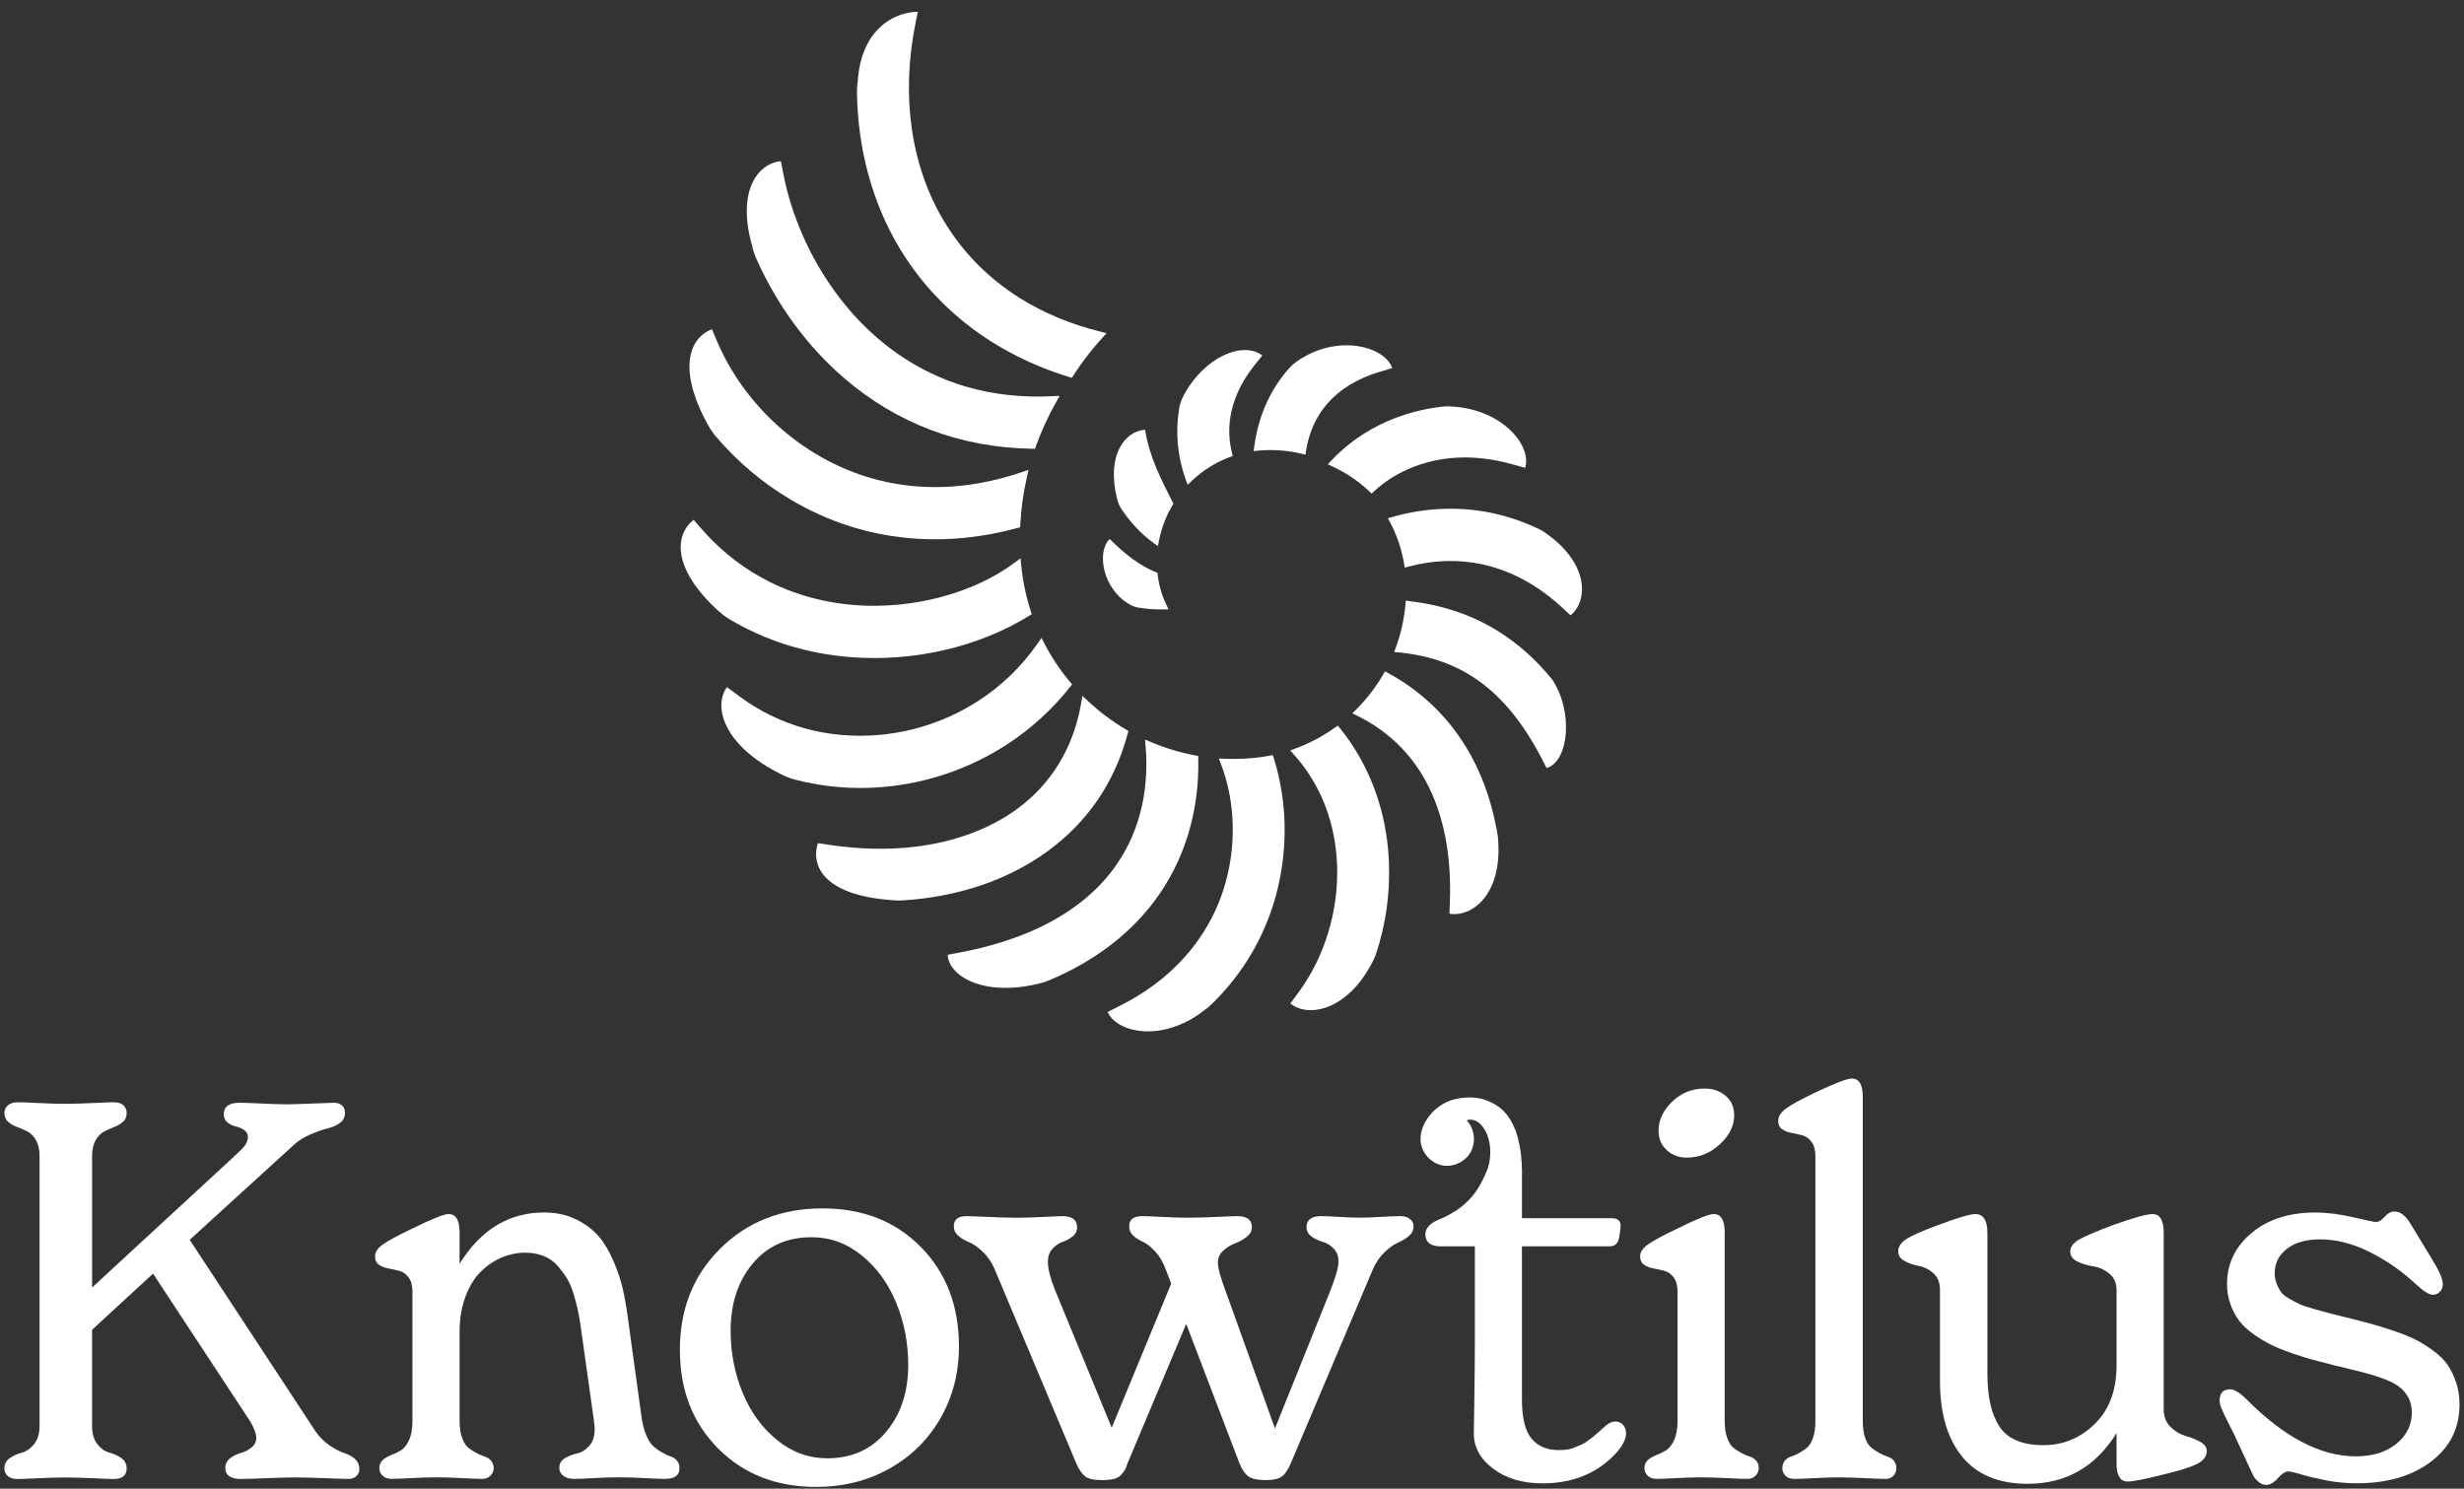 <svg xmlns="http://www.w3.org/2000/svg" width="187" height="113" viewBox="0 0 187 113" fill="none"><rect x="0" y="0" width="187" height="113" fill="#333333" stroke="none"/><path d="M26.931 110.733C26.704 110.539 26.436 110.391 26.125 110.294C25.814 110.197 25.445 110.004 25.017 109.717C24.589 109.429 24.227 109.064 23.927 108.62L14.397 94.108L22.292 86.911C22.641 86.585 23.069 86.315 23.576 86.1C24.082 85.885 24.513 85.736 24.868 85.65C25.224 85.566 25.533 85.427 25.792 85.24C26.051 85.052 26.181 84.793 26.181 84.467C26.181 84.232 26.107 84.046 25.958 83.91C25.81 83.774 25.605 83.704 25.346 83.704C25.163 83.704 24.623 83.725 23.722 83.763C22.821 83.802 22.144 83.822 21.691 83.822C21.263 83.822 20.653 83.802 19.862 83.763C19.072 83.725 18.514 83.704 18.189 83.704C17.385 83.704 16.984 83.999 16.984 84.585C16.984 84.846 17.079 85.052 17.266 85.201C17.453 85.35 17.665 85.453 17.899 85.504C18.133 85.557 18.342 85.647 18.532 85.779C18.718 85.91 18.813 86.084 18.813 86.306C18.813 86.41 18.797 86.508 18.763 86.601C18.732 86.691 18.696 86.773 18.655 86.845C18.617 86.918 18.552 87.001 18.462 87.099C18.372 87.196 18.297 87.275 18.239 87.334C18.18 87.393 18.079 87.488 17.937 87.618C17.795 87.749 17.692 87.846 17.626 87.912L6.988 97.729V87.756C6.988 87.26 7.078 86.857 7.261 86.544C7.443 86.231 7.661 86.01 7.923 85.878C8.182 85.749 8.438 85.634 8.691 85.536C8.943 85.439 9.161 85.308 9.341 85.144C9.524 84.981 9.614 84.757 9.614 84.47C9.614 84.248 9.533 84.06 9.371 83.903C9.209 83.747 8.959 83.668 8.623 83.668C8.389 83.668 7.862 83.688 7.038 83.727C6.213 83.765 5.524 83.786 4.966 83.786C4.407 83.786 3.734 83.765 2.944 83.727C2.153 83.688 1.629 83.668 1.367 83.668C1.03 83.668 0.775 83.747 0.599 83.903C0.424 84.06 0.336 84.25 0.336 84.47C0.336 84.757 0.426 84.981 0.608 85.144C0.791 85.308 1.014 85.439 1.279 85.536C1.545 85.634 1.806 85.749 2.068 85.878C2.327 86.01 2.547 86.229 2.73 86.544C2.912 86.857 3.002 87.262 3.002 87.756V108.215C3.002 108.815 2.863 109.284 2.583 109.624C2.304 109.963 2 110.174 1.669 110.26C1.338 110.344 1.034 110.482 0.755 110.67C0.476 110.86 0.336 111.123 0.336 111.463C0.336 111.698 0.419 111.891 0.588 112.04C0.757 112.19 1.003 112.264 1.327 112.264C1.586 112.264 2.117 112.244 2.921 112.205C3.725 112.167 4.405 112.147 4.964 112.147C5.522 112.147 6.211 112.167 7.035 112.205C7.86 112.244 8.387 112.264 8.621 112.264C9.283 112.264 9.612 111.997 9.612 111.463C9.612 111.123 9.476 110.86 9.204 110.67C8.932 110.482 8.63 110.344 8.299 110.26C7.968 110.176 7.666 109.963 7.393 109.624C7.121 109.284 6.986 108.815 6.986 108.215V100.939L11.614 96.674L19.022 107.941C19.308 108.451 19.45 108.847 19.45 109.135C19.45 109.422 19.326 109.683 19.081 109.877C18.835 110.072 18.565 110.21 18.275 110.287C17.982 110.367 17.714 110.5 17.469 110.688C17.223 110.878 17.099 111.121 17.099 111.422C17.099 111.984 17.5 112.262 18.304 112.262C18.59 112.262 19.212 112.242 20.171 112.203C21.13 112.165 21.876 112.144 22.407 112.144C22.99 112.144 23.765 112.165 24.731 112.203C25.697 112.242 26.251 112.262 26.393 112.262C26.665 112.262 26.879 112.194 27.035 112.056C27.19 111.92 27.269 111.732 27.269 111.499C27.269 111.186 27.154 110.933 26.929 110.736L26.931 110.733Z" fill="white"></path><path d="M50.925 110.566C50.743 110.507 50.536 110.412 50.304 110.283C50.07 110.154 49.847 110 49.633 109.823C49.419 109.646 49.225 109.354 49.05 108.942C48.874 108.532 48.748 108.032 48.671 107.445L47.64 99.953C47.536 99.183 47.412 98.484 47.27 97.852C47.129 97.22 46.897 96.525 46.579 95.768C46.262 95.012 45.886 94.375 45.451 93.861C45.016 93.347 44.442 92.912 43.73 92.561C43.017 92.21 42.206 92.034 41.298 92.034C38.628 92.034 36.488 93.331 34.88 95.927V93.56C34.88 92.62 34.601 92.151 34.045 92.151C33.696 92.151 32.768 92.523 31.264 93.266C30.174 93.787 29.435 94.187 29.046 94.468C28.656 94.749 28.462 95.046 28.462 95.358C28.462 95.646 28.559 95.856 28.755 95.995C28.949 96.131 29.185 96.226 29.465 96.278C29.744 96.33 30.023 96.391 30.3 96.463C30.579 96.536 30.816 96.701 31.009 96.962C31.203 97.222 31.302 97.58 31.302 98.037V107.855C31.302 108.455 31.214 108.944 31.039 109.322C30.863 109.701 30.654 109.961 30.406 110.104C30.16 110.246 29.917 110.364 29.676 110.455C29.435 110.545 29.228 110.668 29.055 110.817C28.879 110.967 28.791 111.18 28.791 111.454C28.791 111.662 28.872 111.848 29.035 112.011C29.197 112.174 29.433 112.255 29.744 112.255C29.978 112.255 30.464 112.235 31.203 112.196C31.942 112.158 32.57 112.138 33.09 112.138C33.61 112.138 34.277 112.158 35.054 112.196C35.831 112.235 36.344 112.255 36.59 112.255C36.862 112.255 37.076 112.172 37.231 112.002C37.387 111.832 37.466 111.651 37.466 111.454C37.466 111.218 37.4 111.028 37.272 110.876C37.141 110.727 36.984 110.622 36.795 110.564C36.605 110.505 36.398 110.416 36.173 110.299C35.946 110.181 35.738 110.047 35.551 109.898C35.362 109.748 35.205 109.497 35.074 109.146C34.944 108.795 34.88 108.365 34.88 107.855V101.088C34.88 100.11 35.027 99.226 35.317 98.438C35.61 97.65 35.995 97.018 36.475 96.54C36.955 96.065 37.486 95.703 38.069 95.456C38.652 95.209 39.249 95.084 39.859 95.084C40.366 95.084 40.825 95.166 41.24 95.329C41.654 95.492 42.001 95.73 42.28 96.042C42.559 96.355 42.803 96.679 43.01 97.009C43.217 97.342 43.388 97.736 43.526 98.194C43.661 98.651 43.764 99.041 43.836 99.367C43.908 99.693 43.976 100.064 44.041 100.481L44.994 107.248C45.007 107.314 45.032 107.502 45.073 107.814C45.113 108.127 45.131 108.342 45.131 108.46C45.131 109.021 44.992 109.454 44.712 109.76C44.433 110.065 44.125 110.256 43.789 110.326C43.451 110.398 43.145 110.518 42.866 110.688C42.587 110.858 42.447 111.098 42.447 111.413C42.447 111.66 42.548 111.864 42.749 112.02C42.949 112.176 43.226 112.255 43.575 112.255C43.886 112.255 44.386 112.235 45.073 112.196C45.76 112.158 46.401 112.138 46.998 112.138C47.595 112.138 48.23 112.158 48.944 112.196C49.658 112.235 50.162 112.255 50.462 112.255C51.2 112.255 51.569 111.988 51.569 111.454C51.569 111.218 51.509 111.028 51.385 110.876C51.261 110.727 51.11 110.622 50.928 110.564L50.925 110.566Z" fill="white"></path><path d="M62.433 91.721C59.307 91.721 56.722 92.736 54.673 94.763C52.623 96.79 51.599 99.349 51.599 102.44C51.599 105.531 52.565 107.991 54.497 109.941C56.429 111.891 58.911 112.865 61.946 112.865C63.982 112.865 65.826 112.405 67.479 111.485C69.132 110.566 70.429 109.291 71.368 107.662C72.307 106.032 72.778 104.213 72.778 102.207C72.778 99.129 71.814 96.613 69.889 94.656C67.963 92.7 65.477 91.723 62.431 91.723L62.433 91.721ZM67.245 108.688C66.124 110.025 64.635 110.693 62.782 110.693C61.381 110.693 60.113 110.233 58.98 109.313C57.846 108.394 56.974 107.198 56.364 105.724C55.754 104.25 55.45 102.68 55.45 101.011C55.45 98.95 56.006 97.252 57.123 95.915C58.237 94.579 59.728 93.911 61.595 93.911C62.996 93.911 64.264 94.371 65.396 95.29C66.531 96.21 67.403 97.406 68.013 98.88C68.623 100.354 68.927 101.93 68.927 103.613C68.927 105.66 68.367 107.352 67.245 108.688Z" fill="white"></path><path d="M106.985 92.505C106.784 92.376 106.541 92.31 106.255 92.31C105.969 92.31 105.465 92.33 104.778 92.369C104.091 92.407 103.56 92.428 103.184 92.428C102.807 92.428 102.292 92.407 101.636 92.369C100.981 92.33 100.531 92.31 100.285 92.31C99.533 92.31 99.157 92.591 99.157 93.15C99.157 93.438 99.283 93.671 99.535 93.855C99.788 94.038 100.067 94.172 100.371 94.255C100.675 94.339 100.954 94.509 101.206 94.765C101.459 95.019 101.585 95.349 101.585 95.752C101.585 96.156 101.384 96.88 100.981 97.924L96.761 108.428L92.989 97.924C92.613 96.921 92.426 96.223 92.426 95.832C92.426 95.481 92.561 95.179 92.834 94.933C93.106 94.686 93.401 94.502 93.719 94.385C94.036 94.267 94.331 94.104 94.604 93.895C94.876 93.687 95.011 93.44 95.011 93.153C95.011 92.591 94.642 92.312 93.903 92.312C93.683 92.312 93.147 92.333 92.298 92.371C91.449 92.41 90.744 92.43 90.188 92.43C89.577 92.43 88.911 92.41 88.183 92.371C87.458 92.333 86.959 92.312 86.686 92.312C86.024 92.312 85.695 92.566 85.695 93.076C85.695 93.363 85.799 93.601 86.006 93.789C86.213 93.979 86.456 94.135 86.736 94.258C87.015 94.382 87.321 94.622 87.659 94.982C87.997 95.34 88.269 95.8 88.476 96.362L88.884 97.437L84.371 108.371L80.072 97.927C79.71 97.014 79.527 96.303 79.527 95.795C79.527 95.379 79.644 95.043 79.876 94.788C80.11 94.534 80.363 94.36 80.635 94.269C80.907 94.178 81.16 94.04 81.394 93.859C81.628 93.676 81.743 93.442 81.743 93.155C81.743 92.593 81.374 92.314 80.635 92.314C80.414 92.314 79.928 92.335 79.176 92.373C78.424 92.412 77.768 92.432 77.212 92.432C76.591 92.432 75.861 92.412 75.023 92.373C74.188 92.335 73.625 92.314 73.341 92.314C72.706 92.314 72.388 92.568 72.388 93.078C72.388 93.365 72.501 93.605 72.728 93.802C72.956 93.997 73.224 94.158 73.535 94.283C73.846 94.407 74.192 94.647 74.575 95.007C74.958 95.365 75.266 95.818 75.498 96.366L81.664 111.035C81.871 111.517 82.094 111.857 82.335 112.051C82.574 112.246 83 112.346 83.61 112.346C83.986 112.346 84.294 112.316 84.533 112.258C84.772 112.199 84.961 112.092 85.096 111.934C85.231 111.777 85.326 111.653 85.378 111.562C85.429 111.472 85.495 111.309 85.571 111.073L90.026 100.492L94.052 111.035C94.234 111.503 94.453 111.841 94.714 112.042C94.973 112.244 95.414 112.346 96.036 112.346C96.657 112.346 97.054 112.251 97.299 112.063C97.545 111.875 97.765 111.544 97.961 111.075L104.165 96.407C104.4 95.859 104.704 95.406 105.08 95.048C105.456 94.69 105.8 94.446 106.111 94.314C106.422 94.183 106.694 94.018 106.929 93.816C107.163 93.615 107.278 93.37 107.278 93.082C107.278 92.835 107.176 92.645 106.976 92.516L106.985 92.505Z" fill="white"></path><path d="M122.602 107.898C122.302 107.898 121.98 108.075 121.629 108.426C121.616 108.439 121.503 108.541 121.289 108.729C121.075 108.919 120.942 109.033 120.89 109.071C120.839 109.11 120.713 109.205 120.512 109.354C120.312 109.504 120.15 109.601 120.026 109.649C119.902 109.694 119.74 109.762 119.539 109.855C119.339 109.945 119.134 110.004 118.927 110.031C118.72 110.059 118.506 110.07 118.285 110.07C117.402 110.07 116.72 109.78 116.233 109.2C115.747 108.62 115.504 107.626 115.504 106.218V94.6H122.156C122.557 94.6 122.798 94.385 122.877 93.954C122.955 93.485 122.994 93.18 122.994 93.035C122.994 92.656 122.766 92.469 122.314 92.469H115.506V89.028H115.513C115.479 84.664 113.669 83.919 113.031 83.614C112.243 83.233 111.254 83.233 110.403 83.437C109.552 83.641 108.798 84.195 108.311 84.927C107.978 85.427 107.762 86.028 107.814 86.628C107.89 87.491 108.57 88.265 109.412 88.449C110.255 88.63 111.191 88.206 111.613 87.45C112.034 86.694 111.908 85.67 111.313 85.04C111.576 84.934 111.887 84.995 112.13 85.147C112.371 85.299 112.552 85.534 112.696 85.781C113.16 86.58 113.2 87.683 112.95 88.573H112.955C112.655 89.366 112.326 90.009 111.968 90.505C111.333 91.386 110.412 92.072 109.207 92.568C108.521 92.856 108.176 93.227 108.176 93.682C108.176 94.296 108.566 94.602 109.343 94.602H111.93V102.132C111.93 103.215 111.917 104.571 111.892 106.199C111.865 107.83 111.853 108.702 111.853 108.82C111.853 109.864 112.347 110.754 113.331 111.49C114.315 112.226 115.56 112.595 117.064 112.595C119.346 112.595 121.194 111.845 122.606 110.346C123.138 109.773 123.404 109.25 123.404 108.781C123.404 108.534 123.329 108.326 123.181 108.156C123.032 107.986 122.841 107.903 122.606 107.903L122.602 107.898Z" fill="white"></path><path d="M132.805 110.566C132.616 110.507 132.409 110.419 132.184 110.301C131.956 110.183 131.749 110.049 131.562 109.9C131.373 109.751 131.216 109.499 131.085 109.148C130.954 108.797 130.891 108.367 130.891 107.857V93.56C130.891 92.62 130.612 92.151 130.056 92.151C129.707 92.151 128.779 92.523 127.275 93.266C126.185 93.787 125.446 94.187 125.057 94.468C124.667 94.749 124.473 95.046 124.473 95.358C124.473 95.646 124.57 95.856 124.766 95.995C124.96 96.131 125.196 96.226 125.475 96.278C125.755 96.33 126.034 96.391 126.311 96.463C126.59 96.536 126.827 96.701 127.02 96.962C127.214 97.222 127.313 97.58 127.313 98.037V107.855C127.313 108.455 127.225 108.944 127.049 109.322C126.874 109.701 126.664 109.961 126.417 110.104C126.171 110.246 125.928 110.364 125.687 110.455C125.446 110.545 125.239 110.668 125.066 110.817C124.89 110.967 124.802 111.18 124.802 111.454C124.802 111.662 124.883 111.848 125.045 112.011C125.207 112.174 125.444 112.255 125.755 112.255C125.989 112.255 126.475 112.235 127.214 112.196C127.952 112.158 128.581 112.138 129.101 112.138C129.621 112.138 130.288 112.158 131.065 112.196C131.842 112.235 132.355 112.255 132.6 112.255C132.873 112.255 133.087 112.172 133.242 112.002C133.398 111.832 133.476 111.651 133.476 111.454C133.476 111.218 133.411 111.028 133.283 110.876C133.152 110.727 132.995 110.622 132.805 110.564V110.566Z" fill="white"></path><path d="M126.504 87.312C126.926 87.683 127.421 87.869 127.993 87.869C128.952 87.869 129.795 87.534 130.522 86.861C131.247 86.189 131.612 85.457 131.612 84.66C131.612 84.035 131.396 83.539 130.961 83.174C130.526 82.809 129.997 82.626 129.376 82.626C128.416 82.626 127.592 82.959 126.905 83.623C126.219 84.288 125.874 85.018 125.874 85.812C125.874 86.438 126.086 86.938 126.507 87.309L126.504 87.312Z" fill="white"></path><path d="M143.259 110.566C143.065 110.507 142.86 110.419 142.646 110.301C142.432 110.183 142.227 110.049 142.034 109.9C141.84 109.751 141.68 109.499 141.556 109.148C141.432 108.797 141.372 108.367 141.372 107.857V83.253C141.372 82.327 141.092 81.865 140.536 81.865C140.187 81.865 139.253 82.223 137.735 82.941C136.672 83.451 135.942 83.851 135.546 84.144C135.15 84.438 134.954 84.746 134.954 85.072C134.954 85.36 135.051 85.57 135.246 85.708C135.442 85.847 135.677 85.939 135.956 85.992C136.235 86.043 136.51 86.105 136.782 86.177C137.055 86.25 137.289 86.415 137.483 86.675C137.676 86.936 137.775 87.294 137.775 87.751V107.857C137.775 108.367 137.715 108.797 137.591 109.148C137.467 109.499 137.311 109.751 137.125 109.9C136.935 110.049 136.735 110.183 136.521 110.301C136.307 110.419 136.107 110.507 135.918 110.566C135.728 110.625 135.573 110.729 135.451 110.878C135.328 111.028 135.267 111.22 135.267 111.456C135.267 111.664 135.346 111.85 135.501 112.013C135.656 112.176 135.884 112.258 136.181 112.258C136.426 112.258 136.929 112.237 137.688 112.199C138.446 112.16 139.077 112.14 139.584 112.14C140.115 112.14 140.77 112.16 141.547 112.199C142.324 112.237 142.838 112.258 143.083 112.258C143.356 112.258 143.563 112.176 143.705 112.013C143.847 111.85 143.919 111.664 143.919 111.456C143.919 111.22 143.858 111.03 143.734 110.878C143.61 110.729 143.452 110.625 143.257 110.566H143.259Z" fill="white"></path><path d="M166.965 109.433C166.62 109.246 166.249 109.094 165.846 108.983C165.443 108.872 165.071 108.648 164.726 108.308C164.382 107.968 164.211 107.527 164.211 106.979V93.601C164.211 92.636 163.931 92.154 163.375 92.154C162.92 92.154 161.95 92.421 160.459 92.955C159.124 93.451 158.232 93.83 157.786 94.09C157.338 94.35 157.115 94.652 157.115 94.989C157.115 95.327 157.3 95.585 157.669 95.761C158.038 95.938 158.439 96.058 158.874 96.124C159.308 96.189 159.709 96.371 160.078 96.672C160.448 96.973 160.632 97.39 160.632 97.924V103.615C160.632 105.52 160.081 107.008 158.979 108.084C157.878 109.159 156.581 109.696 155.09 109.696C153.496 109.696 152.388 109.234 151.764 108.308C151.143 107.382 150.83 106.045 150.83 104.299V93.601C150.83 92.636 150.526 92.154 149.915 92.154C149.512 92.154 148.567 92.435 147.076 92.994C145.871 93.438 145.065 93.793 144.664 94.061C144.261 94.328 144.061 94.638 144.061 94.989C144.061 95.302 144.225 95.546 144.556 95.723C144.887 95.9 145.25 96.024 145.646 96.094C146.042 96.167 146.405 96.353 146.736 96.651C147.067 96.953 147.231 97.376 147.231 97.922V104.845C147.231 107.284 147.792 109.191 148.913 110.566C150.035 111.941 151.692 112.629 153.883 112.629C156.788 112.629 159.038 111.345 160.632 108.777V111.105C160.632 112.004 160.912 112.455 161.468 112.455C161.896 112.455 162.824 112.271 164.249 111.907C165.506 111.608 166.359 111.334 166.807 111.084C167.255 110.838 167.478 110.523 167.478 110.145C167.478 109.857 167.307 109.619 166.963 109.431L166.965 109.433Z" fill="white"></path><path d="M186.403 104.943C186.235 104.433 186.025 103.994 185.771 103.622C185.518 103.251 185.167 102.898 184.721 102.567C184.273 102.234 183.845 101.96 183.438 101.745C183.03 101.53 182.508 101.312 181.873 101.09C181.238 100.868 180.686 100.692 180.22 100.563C179.753 100.434 179.163 100.275 178.45 100.094C177.736 99.924 177.209 99.795 176.864 99.702C176.52 99.611 176.096 99.494 175.59 99.351C175.083 99.208 174.714 99.082 174.482 98.971C174.248 98.859 173.986 98.719 173.694 98.549C173.401 98.379 173.198 98.207 173.081 98.031C172.964 97.854 172.86 97.65 172.77 97.415C172.68 97.179 172.635 96.919 172.635 96.633C172.635 95.877 172.946 95.261 173.57 94.785C174.191 94.31 175.029 94.072 176.078 94.072C177.297 94.072 178.549 94.391 179.832 95.03C181.116 95.669 182.303 96.497 183.39 97.514C183.947 98.024 184.363 98.278 184.636 98.278C184.843 98.278 185.021 98.203 185.169 98.053C185.318 97.904 185.392 97.711 185.392 97.476C185.392 97.084 185.1 96.42 184.516 95.481L183.194 93.309C183.001 92.983 182.85 92.745 182.746 92.595C182.643 92.446 182.501 92.301 182.318 92.165C182.136 92.029 181.936 91.959 181.715 91.959C181.456 91.959 181.208 92.093 180.976 92.36C180.742 92.627 180.517 92.761 180.296 92.761C180.217 92.761 179.654 92.641 178.605 92.398C177.556 92.158 176.59 92.036 175.707 92.036C173.723 92.036 172.113 92.555 170.874 93.592C169.636 94.629 169.016 95.922 169.016 97.474C169.016 98.022 169.104 98.536 169.28 99.018C169.455 99.501 169.678 99.917 169.951 100.27C170.223 100.624 170.586 100.959 171.041 101.278C171.493 101.598 171.933 101.863 172.354 102.071C172.775 102.279 173.297 102.492 173.919 102.707C174.54 102.922 175.083 103.092 175.542 103.217C176.002 103.341 176.563 103.489 177.225 103.656C177.263 103.67 177.328 103.683 177.418 103.695C178.184 103.878 178.83 104.037 179.364 104.175C179.895 104.311 180.407 104.471 180.9 104.655C181.393 104.838 181.785 105.04 182.077 105.262C182.37 105.484 182.602 105.758 182.778 106.084C182.953 106.41 183.041 106.788 183.041 107.219C183.041 108.158 182.652 108.947 181.875 109.585C181.098 110.224 180.066 110.543 178.783 110.543C176.126 110.543 173.363 109.103 170.498 106.22C169.991 105.71 169.577 105.457 169.253 105.457C168.721 105.457 168.456 105.737 168.456 106.297C168.456 106.401 168.469 106.505 168.494 106.609C168.521 106.714 168.568 106.847 168.64 107.01C168.712 107.173 168.78 107.323 168.845 107.461C168.91 107.597 169.014 107.807 169.156 108.086C169.298 108.367 169.428 108.623 169.546 108.858L170.732 111.42C170.849 111.68 170.948 111.888 171.034 112.045C171.117 112.201 171.248 112.35 171.424 112.495C171.599 112.638 171.784 112.711 171.978 112.711C172.275 112.711 172.574 112.541 172.872 112.201C173.169 111.861 173.441 111.691 173.689 111.691C173.831 111.691 174.148 111.766 174.642 111.916C175.135 112.065 175.763 112.215 176.529 112.366C177.294 112.516 178.071 112.59 178.862 112.59C181.17 112.59 183.046 112.042 184.492 110.949C185.937 109.852 186.66 108.405 186.66 106.607C186.66 106.007 186.575 105.452 186.408 104.945L186.403 104.943Z" fill="white"></path><path d="M66.982 59.741C70.359 59.458 73.645 58.328 76.48 56.471C78.27 55.298 79.858 53.849 81.2 52.159L81.365 51.953L81.196 51.751C80.459 50.866 79.815 49.903 79.284 48.889L79.041 48.422L78.741 48.852C77.548 50.567 76.064 52.012 74.33 53.146C72.039 54.648 69.384 55.561 66.655 55.789C62.779 56.113 59.125 55.092 56.087 52.834L55.17 52.154L55.191 52.207C55.177 52.179 55.168 52.163 55.168 52.163C54.141 53.563 54.806 56.553 59.296 58.779C59.359 58.813 59.424 58.842 59.489 58.874C59.526 58.892 59.559 58.908 59.595 58.926L59.591 58.921C59.814 59.019 60.046 59.1 60.284 59.164C62.464 59.737 64.716 59.931 66.979 59.743L66.982 59.741Z" fill="white"></path><path d="M85.576 55.721L85.639 55.486L85.429 55.361C84.409 54.757 83.45 54.039 82.581 53.223L82.148 52.818L82.047 53.402C81.473 56.734 79.793 59.504 77.185 61.408C75.12 62.919 72.454 63.906 69.477 64.268C67.418 64.517 65.214 64.47 62.926 64.128L62.07 63.999L62.066 63.997C61.543 65.695 62.464 67.928 67.612 68.32H67.608C67.905 68.354 68.209 68.365 68.513 68.345C72.731 68.078 76.53 66.787 79.502 64.615C82.549 62.386 84.592 59.395 85.573 55.721H85.576Z" fill="white"></path><path d="M87.621 68.386C89.868 65.383 91.016 61.669 90.942 57.644L90.938 57.381L90.681 57.334C89.555 57.123 88.447 56.79 87.389 56.344L86.902 56.14L86.945 56.668C87.238 60.221 86.382 63.449 84.47 66.001C83.094 67.84 81.166 69.341 78.746 70.469C77.021 71.271 75.023 71.889 72.805 72.306L71.925 72.471H71.927C71.961 74.022 74.577 75.723 78.897 74.648H78.894C79.147 74.586 79.397 74.507 79.637 74.405C79.896 74.296 80.153 74.183 80.401 74.068C83.421 72.664 85.848 70.752 87.621 68.386Z" fill="white"></path><path d="M55.391 47.023C58.163 48.665 61.266 49.627 64.613 49.883C69.371 50.248 74.282 49.104 78.09 46.751L78.304 46.617L78.225 46.377C77.865 45.27 77.624 44.112 77.507 42.939L77.451 42.376L76.998 42.713C73.897 45.032 69.265 46.264 64.91 45.931C62.226 45.725 59.737 44.971 57.514 43.684C55.934 42.772 54.502 41.587 53.258 40.165L52.644 39.463V39.459C52.644 39.459 52.644 39.459 52.641 39.459C51.247 40.55 50.901 43.093 54.578 46.429L54.571 46.413C54.821 46.64 55.094 46.844 55.391 47.02V47.023Z" fill="white"></path><path d="M90.134 36.797L90.49 36.462C91.307 35.695 92.248 35.103 93.291 34.712L93.557 34.612L93.489 34.334C93.273 33.453 93.235 32.556 93.374 31.668C93.59 30.302 94.207 28.975 95.207 27.723L95.799 26.982H95.788H95.795C94.383 25.886 91.419 27.005 89.798 30.078L89.807 30.073C89.647 30.37 89.537 30.694 89.483 31.032V31.045C89.195 32.841 89.359 34.621 89.969 36.338L90.134 36.8V36.797Z" fill="white"></path><path d="M95.144 34.234L95.543 34.2C96.619 34.107 97.696 34.186 98.74 34.431L99.074 34.508L99.128 34.168C99.353 32.784 99.9 31.586 100.756 30.613C101.704 29.535 103.012 28.737 104.645 28.244L105.663 27.936C105.071 26.262 101.443 25.306 98.407 27.444H98.414C98.193 27.596 97.991 27.775 97.811 27.979C96.394 29.591 95.511 31.564 95.198 33.833L95.144 34.232V34.234Z" fill="white"></path><path d="M105.312 31.967C103.695 32.671 102.229 33.693 101.076 34.918L100.77 35.242L101.173 35.43C102.166 35.892 103.078 36.51 103.882 37.262L104.098 37.466L104.316 37.264C105.044 36.591 105.931 36.016 106.879 35.604C109.266 34.565 111.928 34.444 114.794 35.246L115.756 35.516L115.749 35.507C116.272 33.869 114.074 31.075 110.167 30.857C109.939 30.837 109.71 30.837 109.48 30.864C108.012 31.032 106.611 31.403 105.314 31.967H105.312Z" fill="white"></path><path d="M68.263 18.823C71.064 23.492 75.507 26.876 81.112 28.608L81.344 28.681L81.475 28.477C82.11 27.492 82.831 26.554 83.619 25.689L83.981 25.291L83.459 25.159C81.23 24.602 79.189 23.748 77.399 22.625C75.001 21.121 73.062 19.153 71.636 16.775C69.123 12.588 68.362 7.243 69.488 1.724L69.657 0.902L69.61 0.936C69.63 0.911 69.641 0.895 69.641 0.895C67.727 0.927 65.351 2.342 65.097 6.163C65.056 6.432 65.036 6.704 65.038 6.983C65.09 11.301 66.205 15.396 68.261 18.823H68.263Z" fill="white"></path><path d="M117.772 51.543C117.772 51.543 117.772 51.541 117.769 51.538C116.76 50.304 115.664 49.274 114.463 48.422C112.317 46.898 109.883 45.985 107.016 45.634L106.69 45.594L106.661 45.922C106.561 47.005 106.323 48.074 105.951 49.099L105.812 49.487L106.219 49.527C108.55 49.763 110.502 50.461 112.189 51.656C114.065 52.988 115.648 54.945 117.035 57.635L117.375 58.294V58.299C117.375 58.299 117.375 58.299 117.377 58.299C119.071 57.8 119.438 53.987 117.774 51.541L117.772 51.543Z" fill="white"></path><path d="M97.299 60.31C97.166 59.388 96.959 58.471 96.684 57.585L96.599 57.311L96.32 57.366C95.896 57.447 95.464 57.506 95.034 57.544C94.354 57.603 93.665 57.621 92.987 57.594L92.503 57.576L92.676 58.031C93.797 60.975 93.854 64.461 92.829 67.597C91.974 70.216 89.922 73.857 84.999 76.339L84.06 76.813H84.081L84.062 76.815C84.794 78.432 88.285 79.154 91.428 76.659H91.426C91.588 76.55 91.742 76.428 91.883 76.292C94.066 74.19 95.644 71.681 96.574 68.836C97.349 66.467 97.642 63.888 97.425 61.376C97.394 61.021 97.353 60.663 97.302 60.312L97.299 60.31Z" fill="white"></path><path d="M105.357 64.576C105.055 61.093 103.796 57.886 101.718 55.307L101.528 55.074L101.283 55.248C100.378 55.891 99.394 56.412 98.358 56.799L97.916 56.965L98.232 57.316C100.24 59.56 101.362 62.459 101.477 65.7C101.598 69.147 100.52 72.673 98.515 75.374L97.928 76.167C99.299 77.288 102.31 76.697 104.195 72.954H104.19C104.292 72.775 104.375 72.582 104.44 72.383C105.168 70.166 105.496 67.869 105.413 65.557C105.402 65.229 105.381 64.9 105.354 64.579L105.357 64.576Z" fill="white"></path><path d="M113.698 63.686C113.696 63.659 113.691 63.632 113.689 63.605C113.684 63.564 113.684 63.526 113.68 63.485L113.675 63.494C113.673 63.471 113.671 63.449 113.666 63.428C112.752 57.834 109.888 53.574 105.386 51.108L105.113 50.959L104.956 51.226C104.402 52.173 103.729 53.049 102.952 53.828L102.636 54.145L103.035 54.344C105.289 55.465 107.028 57.13 108.203 59.288C109.557 61.77 110.171 64.884 110.034 68.54L110.002 69.35L109.998 69.355C111.691 69.64 113.968 67.953 113.705 63.856C113.705 63.8 113.7 63.741 113.693 63.684L113.698 63.686Z" fill="white"></path><path d="M84.826 38.034C84.826 38.034 84.826 38.043 84.828 38.048C84.887 38.238 84.972 38.423 85.085 38.596C85.751 39.615 86.555 40.475 87.47 41.157L87.873 41.456L87.974 40.965C88.174 39.991 88.537 39.074 89.053 38.231C88.136 36.397 87.267 34.825 86.904 32.621L86.898 32.63L86.904 32.619C85.409 32.723 83.943 34.476 84.776 37.848C84.79 37.912 84.806 37.975 84.824 38.038L84.826 38.034Z" fill="white"></path><path d="M57.062 18.553C57.132 18.924 57.244 19.291 57.402 19.645C58.974 23.166 61.269 26.289 64.036 28.676C68.074 32.157 72.879 33.969 78.32 34.062L78.55 34.066L78.626 33.849C79.032 32.714 79.541 31.607 80.135 30.554L80.423 30.044L79.84 30.073C77.561 30.187 75.384 29.949 73.366 29.362C70.886 28.642 68.608 27.399 66.597 25.664C64.259 23.651 62.313 20.992 60.971 17.978C60.251 16.363 59.733 14.716 59.429 13.084L59.273 12.246L59.174 12.411C59.228 12.302 59.267 12.23 59.267 12.23C57.508 12.411 55.929 14.476 57.055 18.569V18.553H57.062Z" fill="white"></path><path d="M53.697 32.187C53.871 32.524 54.083 32.841 54.333 33.135C55.929 35.004 57.787 36.585 59.859 37.835C62.849 39.642 66.119 40.67 69.578 40.892C72.067 41.053 74.631 40.779 77.201 40.084L77.424 40.022L77.435 39.789C77.498 38.589 77.665 37.391 77.933 36.222L78.061 35.663L77.521 35.846C74.906 36.73 72.319 37.096 69.828 36.936C67.004 36.754 64.333 35.914 61.886 34.438C59.46 32.975 57.361 30.934 55.814 28.538C55.267 27.693 54.797 26.806 54.416 25.902L54.031 24.991V24.989L54.026 24.98V24.991C52.373 25.621 51.364 27.915 53.693 32.187H53.697Z" fill="white"></path><path d="M117.319 40.471C117.15 40.349 116.97 40.24 116.776 40.147C115.646 39.608 114.466 39.205 113.27 38.949C110.811 38.423 108.196 38.521 105.715 39.23L105.334 39.339L105.519 39.69C106.021 40.645 106.368 41.673 106.552 42.742L106.611 43.089L106.949 42.998C108.766 42.507 110.669 42.448 112.45 42.826C114.659 43.297 116.727 44.416 118.596 46.153L119.19 46.706L119.186 46.647C119.19 46.683 119.192 46.706 119.192 46.706C120.499 45.659 120.668 42.822 117.317 40.471H117.319Z" fill="white"></path><path d="M85.832 45.936C85.997 46.019 86.175 46.081 86.362 46.112C86.947 46.214 87.562 46.264 88.183 46.259L88.681 46.255L88.472 45.802C88.132 45.071 87.922 44.291 87.844 43.485C86.549 42.978 85.362 42.063 84.22 40.915V40.926V40.912C83.202 41.857 83.662 44.792 85.837 45.933L85.832 45.936Z" fill="white"></path></svg>